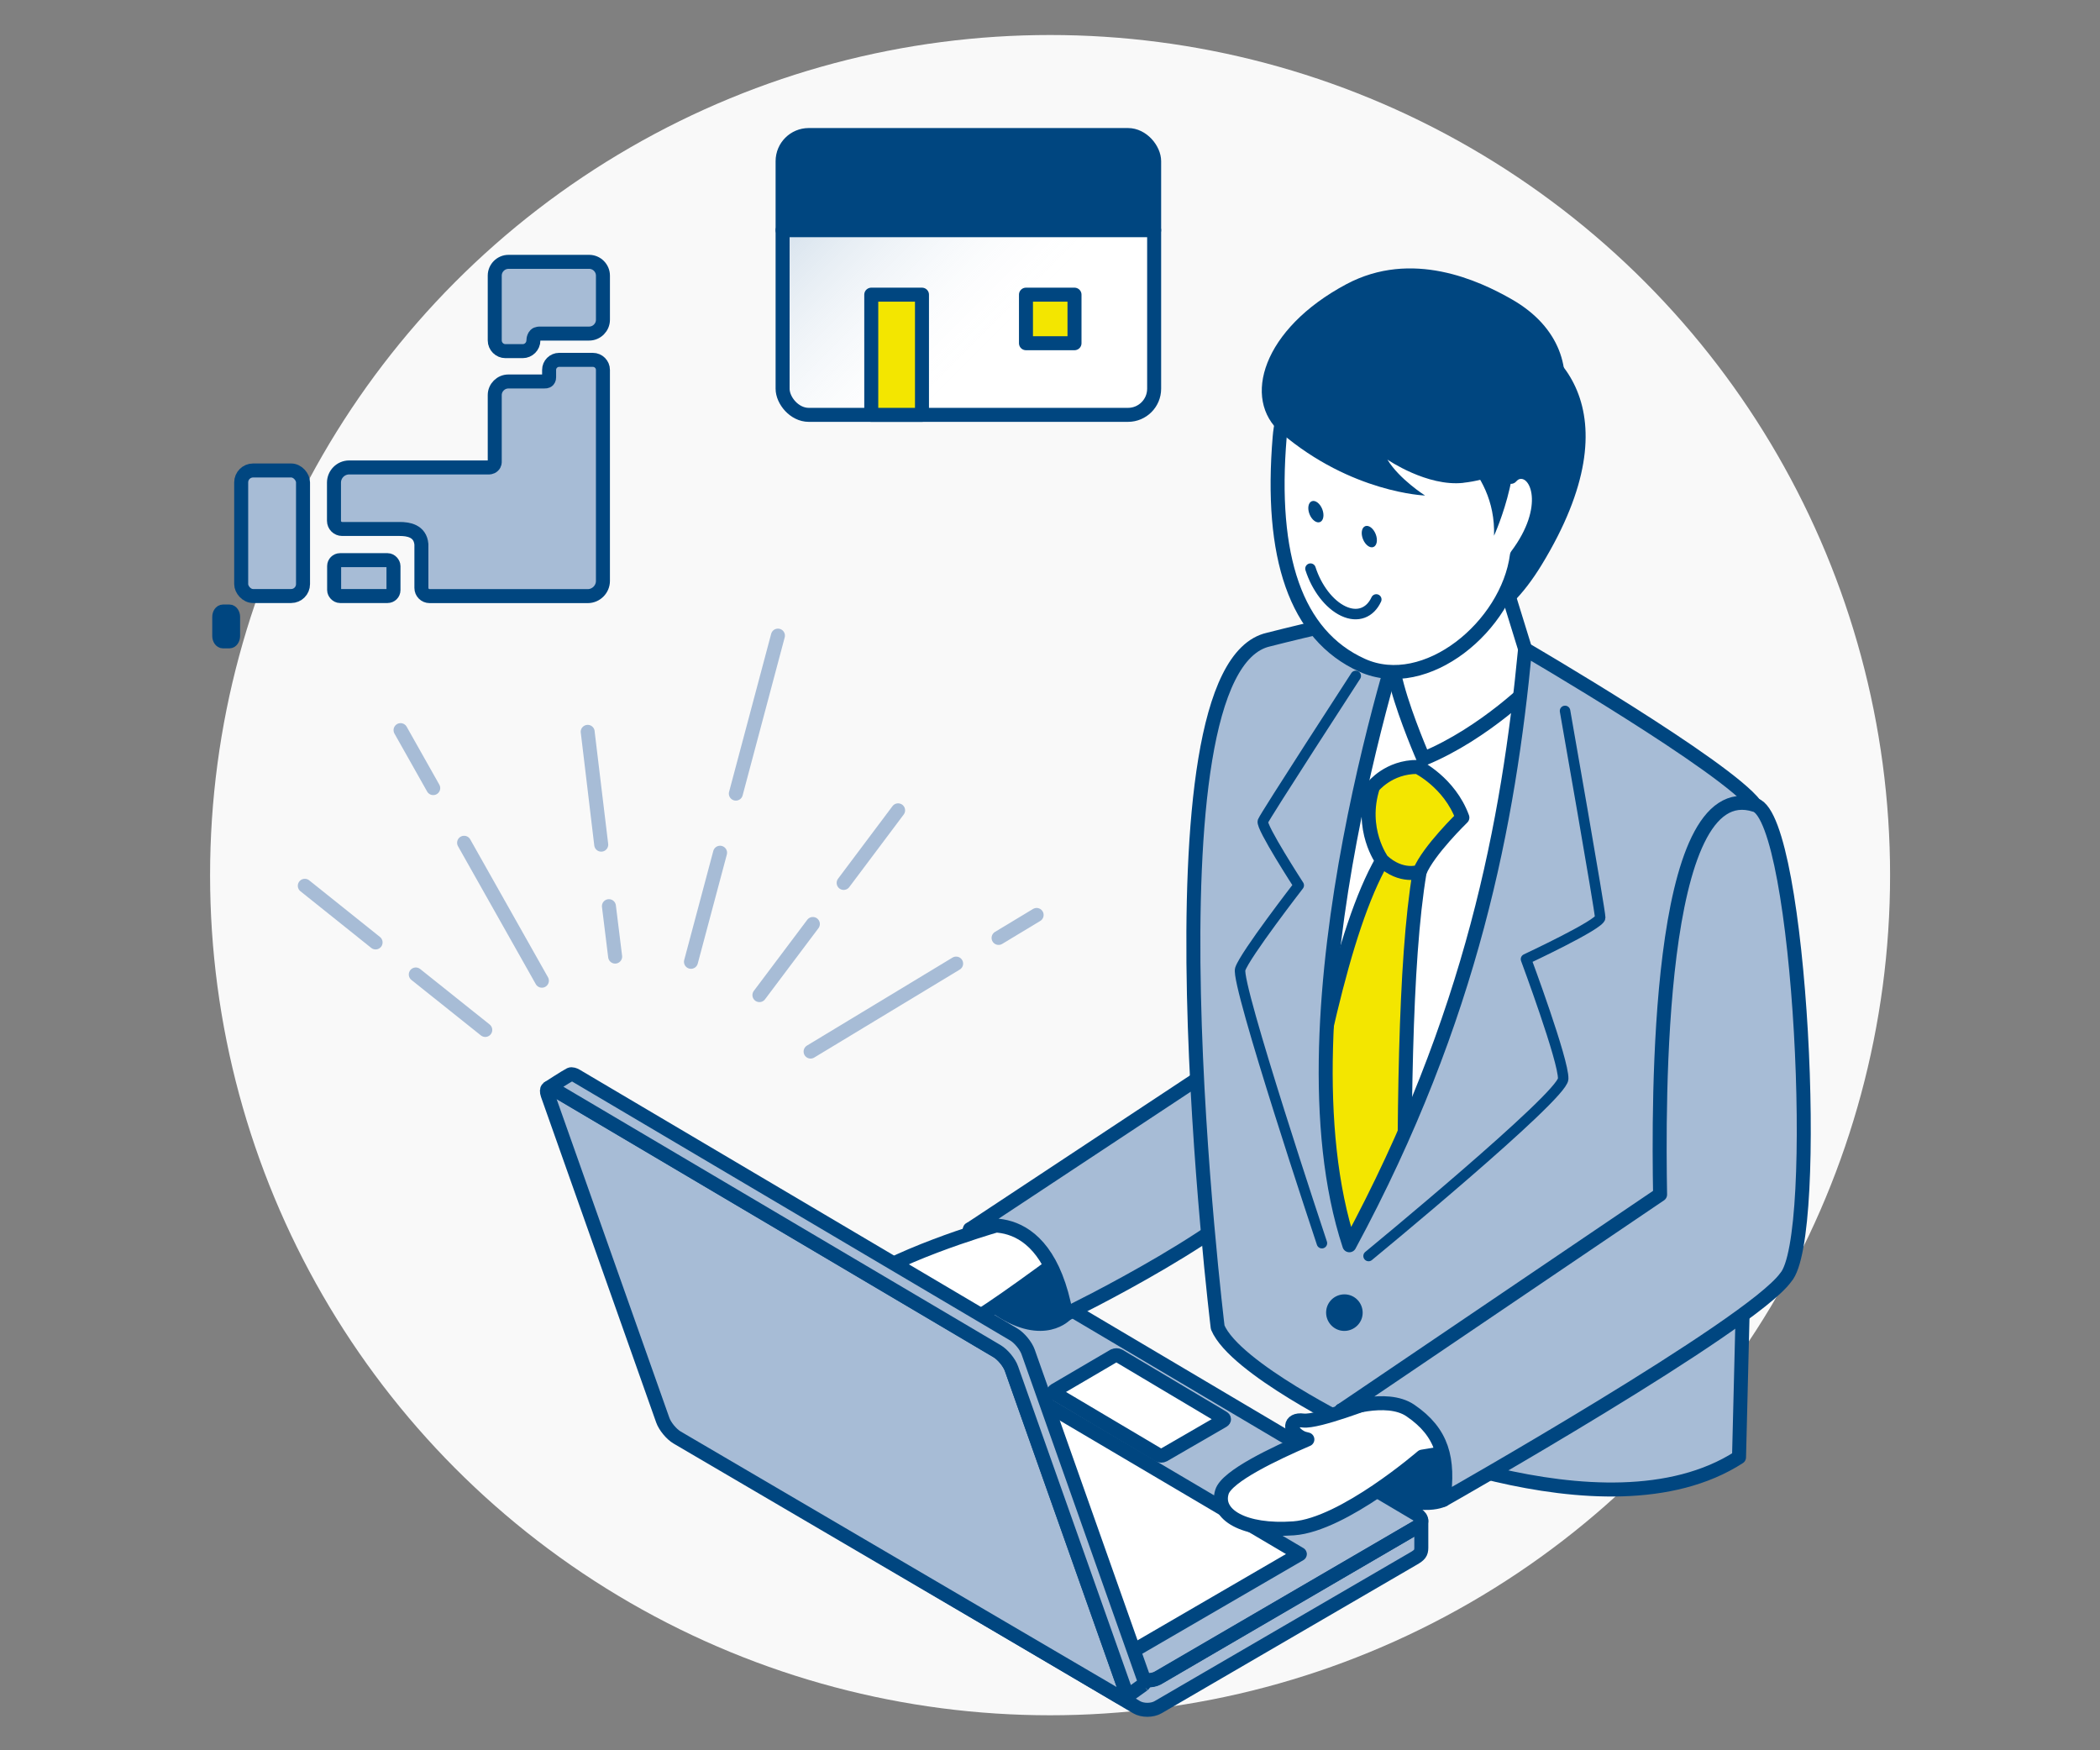 <?xml version="1.0" encoding="UTF-8"?>
<svg id="_レイヤー_1" data-name="レイヤー 1" xmlns="http://www.w3.org/2000/svg" xmlns:xlink="http://www.w3.org/1999/xlink" viewBox="0 0 270 225">
  <rect x="0" y="0" width="270" height="225" fill="#808080" stroke="none"/>
  <defs>
    <style>
      .cls-1, .cls-2, .cls-3, .cls-4, .cls-5, .cls-6, .cls-7, .cls-8, .cls-9, .cls-10, .cls-11 {
        stroke: #004680;
      }

      .cls-1, .cls-2, .cls-3, .cls-12, .cls-9 {
        stroke-miterlimit: 10;
      }

      .cls-1, .cls-3 {
        stroke-width: .9px;
      }

      .cls-1, .cls-4, .cls-8, .cls-13 {
        fill: #fff;
      }

      .cls-2, .cls-3, .cls-5 {
        fill: #a7bcd6;
      }

      .cls-2, .cls-4, .cls-5, .cls-6, .cls-7, .cls-14, .cls-9, .cls-10 {
        stroke-width: 1.8px;
      }

      .cls-4, .cls-5, .cls-6, .cls-7, .cls-12, .cls-14, .cls-8, .cls-10, .cls-11 {
        stroke-linecap: round;
      }

      .cls-4, .cls-5, .cls-6, .cls-7, .cls-14, .cls-8, .cls-10, .cls-11 {
        stroke-linejoin: round;
      }

      .cls-15, .cls-7, .cls-12, .cls-14, .cls-9, .cls-11 {
        fill: none;
      }

      .cls-15, .cls-16, .cls-17, .cls-13, .cls-18 {
        stroke-width: 0px;
      }

      .cls-6, .cls-18 {
        fill: #004680;
      }

      .cls-12 {
        stroke: #85a4c5;
        stroke-width: .69px;
      }

      .cls-14 {
        stroke: #a7bcd6;
      }

      .cls-8, .cls-11 {
        stroke-width: 1.35px;
      }

      .cls-16 {
        fill: url(#_名称未設定グラデーション_3);
      }

      .cls-10 {
        fill: #f3e600;
      }

      .cls-17 {
        fill: #f9f9f9;
      }
    </style>
    <linearGradient id="_名称未設定グラデーション_3" data-name="名称未設定グラデーション 3" x1="103.08" y1="18.09" x2="128.89" y2="43.9" gradientUnits="userSpaceOnUse">
      <stop offset="0" stop-color="#c3d4e4"/>
      <stop offset="1" stop-color="#fff" stop-opacity="0"/>
    </linearGradient>
  </defs>
  <circle id="_楕円形_2" data-name="楕円形 2" class="cls-17" cx="135.01" cy="112.5" r="108"/>
  <rect class="cls-15" width="270" height="225"/>
  <g>
    <path class="cls-2" d="m75.76,33.66h-10.38c-.97,0-1.77.8-1.77,1.77v8.33c0,.76.62,1.38,1.38,1.38h2.21c.76,0,1.38-.62,1.38-1.38,0-.04,0-.09.01-.13.02-.13.08-.4.25-.57.19-.2.59-.18.59-.18h6.32c.97,0,1.77-.8,1.77-1.77v-5.68c0-.97-.8-1.77-1.77-1.77Z"/>
    <path class="cls-9" d="m29.49,78.61h-.82c-.26,0-.48.31-.48.69v2.46c0,.38.22.69.48.69h.82c.26,0,.48-.31.48-.69v-2.46c0-.38-.22-.69-.48-.69Z"/>
    <rect class="cls-2" x="42.96" y="72.01" width="7.63" height="4.61" rx=".76" ry=".76"/>
    <path class="cls-2" d="m76.24,46.26h-4.35c-.71,0-1.29.58-1.29,1.29v.98s.01.21-.14.37c-.16.16-.44.14-.44.14h-4.66c-.96,0-1.75.79-1.75,1.75v8.58s.03.28-.21.51c-.24.24-.57.21-.57.21h-17.94c-1.07,0-1.95.88-1.95,1.95v4.91c0,.58.47,1.05,1.05,1.05h7.4c1.08,0,2.63.22,2.79,1.97v5.61c0,.58.47,1.05,1.05,1.05h20.34c1.07,0,1.95-.88,1.95-1.95v-27.13c0-.71-.58-1.29-1.29-1.29Z"/>
    <rect class="cls-2" x="31.01" y="60.48" width="7.95" height="16.14" rx="1.53" ry="1.53"/>
  </g>
  <g>
    <rect class="cls-13" x="100.62" y="17.36" width="47.77" height="35.97" rx="3.36" ry="3.36"/>
    <rect class="cls-16" x="100.62" y="25.7" width="47.77" height="27.63" rx="2.95" ry="2.95"/>
    <rect class="cls-18" x="100.56" y="17.6" width="47.7" height="11.7" rx="2.2" ry="2.2"/>
    <rect class="cls-7" x="100.62" y="17.36" width="47.77" height="35.97" rx="3.36" ry="3.36"/>
    <rect class="cls-10" x="131.91" y="37.88" width="6.24" height="6.24"/>
    <rect class="cls-10" x="112.02" y="37.88" width="6.52" height="15.45"/>
    <line class="cls-7" x1="100.62" y1="29.59" x2="148.39" y2="29.59"/>
  </g>
  <g>
    <g>
      <g>
        <path class="cls-13" d="m120.91,160.05c.76-.45,2-.45,2.76,0l58.5,34.63c.76.45.76,1.18,0,1.62l-33.26,19.36c-.76.44-2.01.44-2.77,0l-58.38-34.44c-.76-.45-.76-1.18,0-1.63l33.16-19.53Z"/>
        <path class="cls-13" d="m87.18,181.94c0,.87-.19,2.63.57,3.08l58.38,34.44c.76.45,2.01.45,2.77,0l32.86-19.12c.76-.44.98-.7.98-1.37v-3.49s.09.41-.58.83l-33.35,19.45c-.67.36-1.92.35-2.68-.1l-57.68-34.02c-.58-.34-1.27-.68-1.27-1.14v1.44Z"/>
        <polygon class="cls-13" points="145.78 212.18 93.08 180.96 114.52 168.73 167.12 199.78 145.78 212.18"/>
        <path class="cls-13" d="m143.23,174.29c.17-.1.46-.1.63,0l13.39,7.97c.17.1.17.27,0,.37l-7.64,4.42c-.18.1-.46.1-.64,0l-13.37-7.93c-.17-.1-.17-.27,0-.37l7.61-4.46Z"/>
      </g>
      <g>
        <path class="cls-3" d="m120.91,160.05c.76-.45,2-.45,2.76,0l58.5,34.63c.76.45.76,1.18,0,1.62l-33.26,19.36c-.76.44-2.01.44-2.77,0l-58.38-34.44c-.76-.45-.76-1.18,0-1.63l33.16-19.53Z"/>
        <path class="cls-3" d="m87.18,181.94c0,.87-.19,2.63.57,3.08l58.38,34.44c.76.45,2.01.45,2.77,0l32.86-19.12c.76-.44.98-.7.98-1.37v-3.49s.09.41-.58.83l-33.35,19.45c-.67.36-1.92.35-2.68-.1l-57.68-34.02c-.58-.34-1.27-.68-1.27-1.14v1.44Z"/>
        <polygon class="cls-1" points="145.78 212.18 93.08 180.96 114.52 168.73 167.12 199.78 145.78 212.18"/>
        <path class="cls-1" d="m143.23,174.29c.17-.1.46-.1.63,0l13.39,7.97c.17.1.17.27,0,.37l-7.64,4.42c-.18.1-.46.1-.64,0l-13.37-7.93c-.17-.1-.17-.27,0-.37l7.61-4.46Z"/>
      </g>
      <g>
        <path class="cls-7" d="m120.91,160.05c.76-.45,2-.45,2.76,0l58.5,34.63c.76.45.76,1.18,0,1.62l-33.26,19.36c-.76.44-2.01.44-2.77,0l-58.38-34.44c-.76-.45-.76-1.18,0-1.63l33.16-19.53Z"/>
        <path class="cls-7" d="m87.18,181.94c0,.87-.19,2.63.57,3.08l58.38,34.44c.76.45,2.01.45,2.77,0l32.86-19.12c.76-.44.98-.7.98-1.37v-3.49s.09.41-.58.83l-33.35,19.45c-.67.36-1.92.35-2.68-.1l-57.68-34.02c-.58-.34-1.27-.68-1.27-1.14v1.44Z"/>
        <polygon class="cls-7" points="145.78 212.18 93.08 180.96 114.52 168.73 167.12 199.78 145.78 212.18"/>
        <path class="cls-7" d="m143.23,174.29c.17-.1.46-.1.63,0l13.39,7.97c.17.1.17.27,0,.37l-7.64,4.42c-.18.1-.46.1-.64,0l-13.37-7.93c-.17-.1-.17-.27,0-.37l7.61-4.46Z"/>
      </g>
    </g>
    <path class="cls-6" d="m124.71,158.02s-2,6.52,3.78,10.31c5.78,3.79,8.57.6,8.57.6,0,0,1.13-9.7-1.2-11.76-2.33-2.06-11.15.85-11.15.85Z"/>
    <g>
      <path class="cls-13" d="m138.11,160.53c-1.68,1.29-11.41,8.49-13.23,9.24-1.82.75-11.25,4.1-14.26,3.78-3.76-.41-6.21-3.44-1.39-7.69,4.82-4.25,18.48-8.21,18.48-8.21l11.07-4.9-.67,7.78Z"/>
      <path class="cls-1" d="m138.11,160.53c-1.68,1.29-11.41,8.49-13.23,9.24-1.82.75-11.25,4.1-14.26,3.78-3.76-.41-6.21-3.44-1.39-7.69,4.82-4.25,18.48-8.21,18.48-8.21l11.07-4.9-.67,7.78Z"/>
      <path class="cls-7" d="m138.11,160.53c-1.68,1.29-11.41,8.49-13.23,9.24-1.82.75-11.25,4.1-14.26,3.78-3.76-.41-6.21-3.44-1.39-7.69,4.82-4.25,18.48-8.21,18.48-8.21l11.07-4.9-.67,7.78Z"/>
    </g>
    <path class="cls-5" d="m164.78,150.12c-3.92,7.27-27.72,18.81-27.72,18.81-2.74-14.93-12.35-10.91-12.35-10.91l29.31-19.37c4.88-3.93,14.02,5.41,10.76,11.47Z"/>
    <path class="cls-4" d="m171.89,167.15c-6.93-23.87-9.05-48.7,4.43-85.46l23.48,7.12c-.38,25.41-16.17,63.32-27.91,78.34Z"/>
    <path class="cls-18" d="m191.8,41.46c8.44,1.91,18.65,11.07,6.42,31.14-9.62,15.79-20.29,6.05-21.37-5.02-1.08-11.06,3.64-28.67,14.95-26.12Z"/>
    <path class="cls-4" d="m183.02,97.53s-2.23-5.09-3.36-9.25c-.99-3.64-1.96-8.44-1.96-8.44l14.73-8.24,4.97,16.09s-6.41,6.57-14.38,9.85Z"/>
    <path class="cls-10" d="m165.63,157.17l5.57,16.81,9.39-8.52c-.09-21.17-.04-41.71,1.94-53.4l-4.83-1.44c-5.12,8.91-8.67,27.26-12.07,46.54Z"/>
    <path class="cls-5" d="m196.08,83.46c-2.11,22.02-6.74,47.26-22.59,76.62-9.92-30.12,7.58-81.55,7.58-81.55-5.07.36-17.98,3.69-17.98,3.69-16.85,3.79-6.53,88.41-6.53,88.41,2.21,5.28,17.75,12.85,17.75,12.85,0,0,31.91,15.06,49.28,3.85l2.08-83.85c-3.74-4.97-29.59-20.03-29.59-20.03Z"/>
    <path class="cls-4" d="m195.41,60.67c-.46.04-.84.28-1.15.63-1.48-6.16-4.8-11.62-9.96-14.92-6.07-3.89-18.82-1.66-19.77,9.81-1.28,15.31,2.02,25.46,10.6,29.33,8.2,3.7,18.71-5.06,19.9-14.12,4.55-6.06,2.81-10.94.38-10.73Z"/>
    <path class="cls-18" d="m184.33,55.78s8.06,4.15,7.76,13.09c0,0,4.91-10.73,1.34-16.46s-10.46-10.78-15.23-8.45c-4.77,2.34,6.12,11.82,6.12,11.82Z"/>
    <path class="cls-18" d="m188.16,62.06c12.56-1.37,18.64-16.45,6.25-23.56-4.25-2.44-12.88-6.46-21.32-1.96-10.76,5.74-13.46,14.78-8.39,19.1,9.06,7.73,18.52,8.06,18.52,8.06,0,0-3.3-2.09-4.84-4.62,0,0,5.09,3.51,9.78,2.99Z"/>
    <path class="cls-10" d="m182.27,98.59s4.09,1.99,5.75,6.51c0,0-4.35,4.21-5.49,6.96,0,0-2.35.87-4.83-1.44,0,0-2.94-4-1.17-9.49,0,0,2-2.57,5.75-2.54Z"/>
    <path class="cls-11" d="m175.96,161.46s24.92-20.49,25.02-22.77-4.78-15.39-4.78-15.39c0,0,9.54-4.46,9.54-5.34,0-.88-4.52-26.57-4.52-26.57"/>
    <path class="cls-11" d="m169.96,159.81s-11.12-33.37-10.5-35.23,7.52-10.77,7.52-10.77c0,0-4.88-7.52-4.61-8.23.26-.7,11.94-18.69,11.94-18.69"/>
    <path class="cls-2" d="m143.89,218.1c.74.43,1.11.13.83-.67l-14.67-41.47c-.28-.8-1.12-1.82-1.86-2.26l-56.95-33.65c-.74-.44-1.11-.14-.83.67l14.8,41.83c.28.8,1.12,1.82,1.86,2.25l56.82,33.3Z"/>
    <path class="cls-2" d="m146.99,216.58c.3-.25.09-.69-.13-1.31l-14.67-41.47c-.28-.8-1.12-1.82-1.86-2.26l-56.27-33.26c-.2-.12-.55-.25-.76-.15-.52.26-2.85,1.77-2.85,1.77.26-.21.72.1.79.14l56.95,33.65c.74.44,1.58,1.45,1.86,2.26l14.58,41.19c.19.52.31.92.03,1.1l2.34-1.67Z"/>
    <ellipse class="cls-18" cx="169.18" cy="65.78" rx=".88" ry="1.44" transform="translate(-12.33 66.86) rotate(-21.59)"/>
    <ellipse class="cls-18" cx="176.05" cy="68.99" rx=".88" ry="1.44" transform="translate(-13.03 69.61) rotate(-21.59)"/>
    <path class="cls-8" d="m168.49,73.1c.78,2.43,2.38,4.59,4.23,5.46,1.85.87,3.45.2,4.23-1.5"/>
    <path class="cls-6" d="m185.58,192.8s-3.43,1.8-9.33-2.17c-4.45-2.99-4.76-7.28-3.82-9.32,0,0,11.12-3.73,13.24-.48s-.09,11.96-.09,11.96Z"/>
    <path class="cls-4" d="m187.67,180.51c-1.11.16-2.97-2-6.61-1.36l-4.5.9s-7.18,2.8-9,2.56c-1.82-.24-1.88,1.32-.29,2.16.22.12.5.2.82.27-4.2,1.81-10.34,4.71-10.98,6.74-.92,2.92,2.8,5.15,9.21,4.69,6.41-.46,16.54-9.22,16.54-9.22l10.83-1.78-6.02-4.97Z"/>
    <path class="cls-5" d="m225.67,103.49c-12.84-4.21-12.42,38.85-12.23,50.07l-41,27.76s5.79-2.11,8.89,0c4.13,2.81,4.99,6.24,4.26,11.48,0,0,39.5-22.37,43.99-28.57,4.6-5.08,1.93-58.84-3.9-60.75Z"/>
    <path class="cls-18" d="m175.2,168.75c0,1.3-1.07,2.34-2.36,2.34-1.29,0-2.34-1.06-2.34-2.36,0-1.3,1.06-2.34,2.36-2.34,1.3,0,2.34,1.06,2.34,2.36Z"/>
  </g>
  <g>
    <g>
      <line class="cls-12" x1="122.93" y1="123.87" x2="104.22" y2="135.18"/>
      <line class="cls-12" x1="133.28" y1="117.62" x2="128.39" y2="120.57"/>
      <line class="cls-12" x1="104.51" y1="118.78" x2="97.64" y2="127.92"/>
      <line class="cls-12" x1="115.47" y1="104.17" x2="108.47" y2="113.5"/>
      <line class="cls-12" x1="53.46" y1="125.27" x2="62.39" y2="132.4"/>
      <line class="cls-12" x1="39.19" y1="113.87" x2="48.29" y2="121.15"/>
      <line class="cls-12" x1="59.67" y1="108.34" x2="69.67" y2="126.07"/>
      <line class="cls-12" x1="51.5" y1="93.86" x2="55.7" y2="101.31"/>
      <line class="cls-12" x1="92.58" y1="109.62" x2="88.84" y2="123.64"/>
      <line class="cls-12" x1="100.02" y1="81.71" x2="94.61" y2="102.02"/>
      <line class="cls-12" x1="78.29" y1="116.49" x2="79.09" y2="122.97"/>
      <path class="cls-12" d="m77.3,108.58s-1.74-14.48-1.74-14.5"/>
    </g>
    <g>
      <line class="cls-14" x1="122.93" y1="123.87" x2="104.22" y2="135.18"/>
      <line class="cls-14" x1="133.28" y1="117.62" x2="128.39" y2="120.57"/>
      <line class="cls-14" x1="104.51" y1="118.78" x2="97.64" y2="127.92"/>
      <line class="cls-14" x1="115.47" y1="104.17" x2="108.47" y2="113.5"/>
      <line class="cls-14" x1="53.46" y1="125.27" x2="62.39" y2="132.4"/>
      <line class="cls-14" x1="39.19" y1="113.87" x2="48.29" y2="121.15"/>
      <line class="cls-14" x1="59.67" y1="108.34" x2="69.67" y2="126.07"/>
      <line class="cls-14" x1="51.5" y1="93.86" x2="55.7" y2="101.31"/>
      <line class="cls-14" x1="92.58" y1="109.62" x2="88.84" y2="123.64"/>
      <line class="cls-14" x1="100.02" y1="81.71" x2="94.61" y2="102.02"/>
      <line class="cls-14" x1="78.29" y1="116.49" x2="79.09" y2="122.97"/>
      <path class="cls-14" d="m77.3,108.58s-1.74-14.48-1.74-14.5"/>
    </g>
  </g>
</svg>